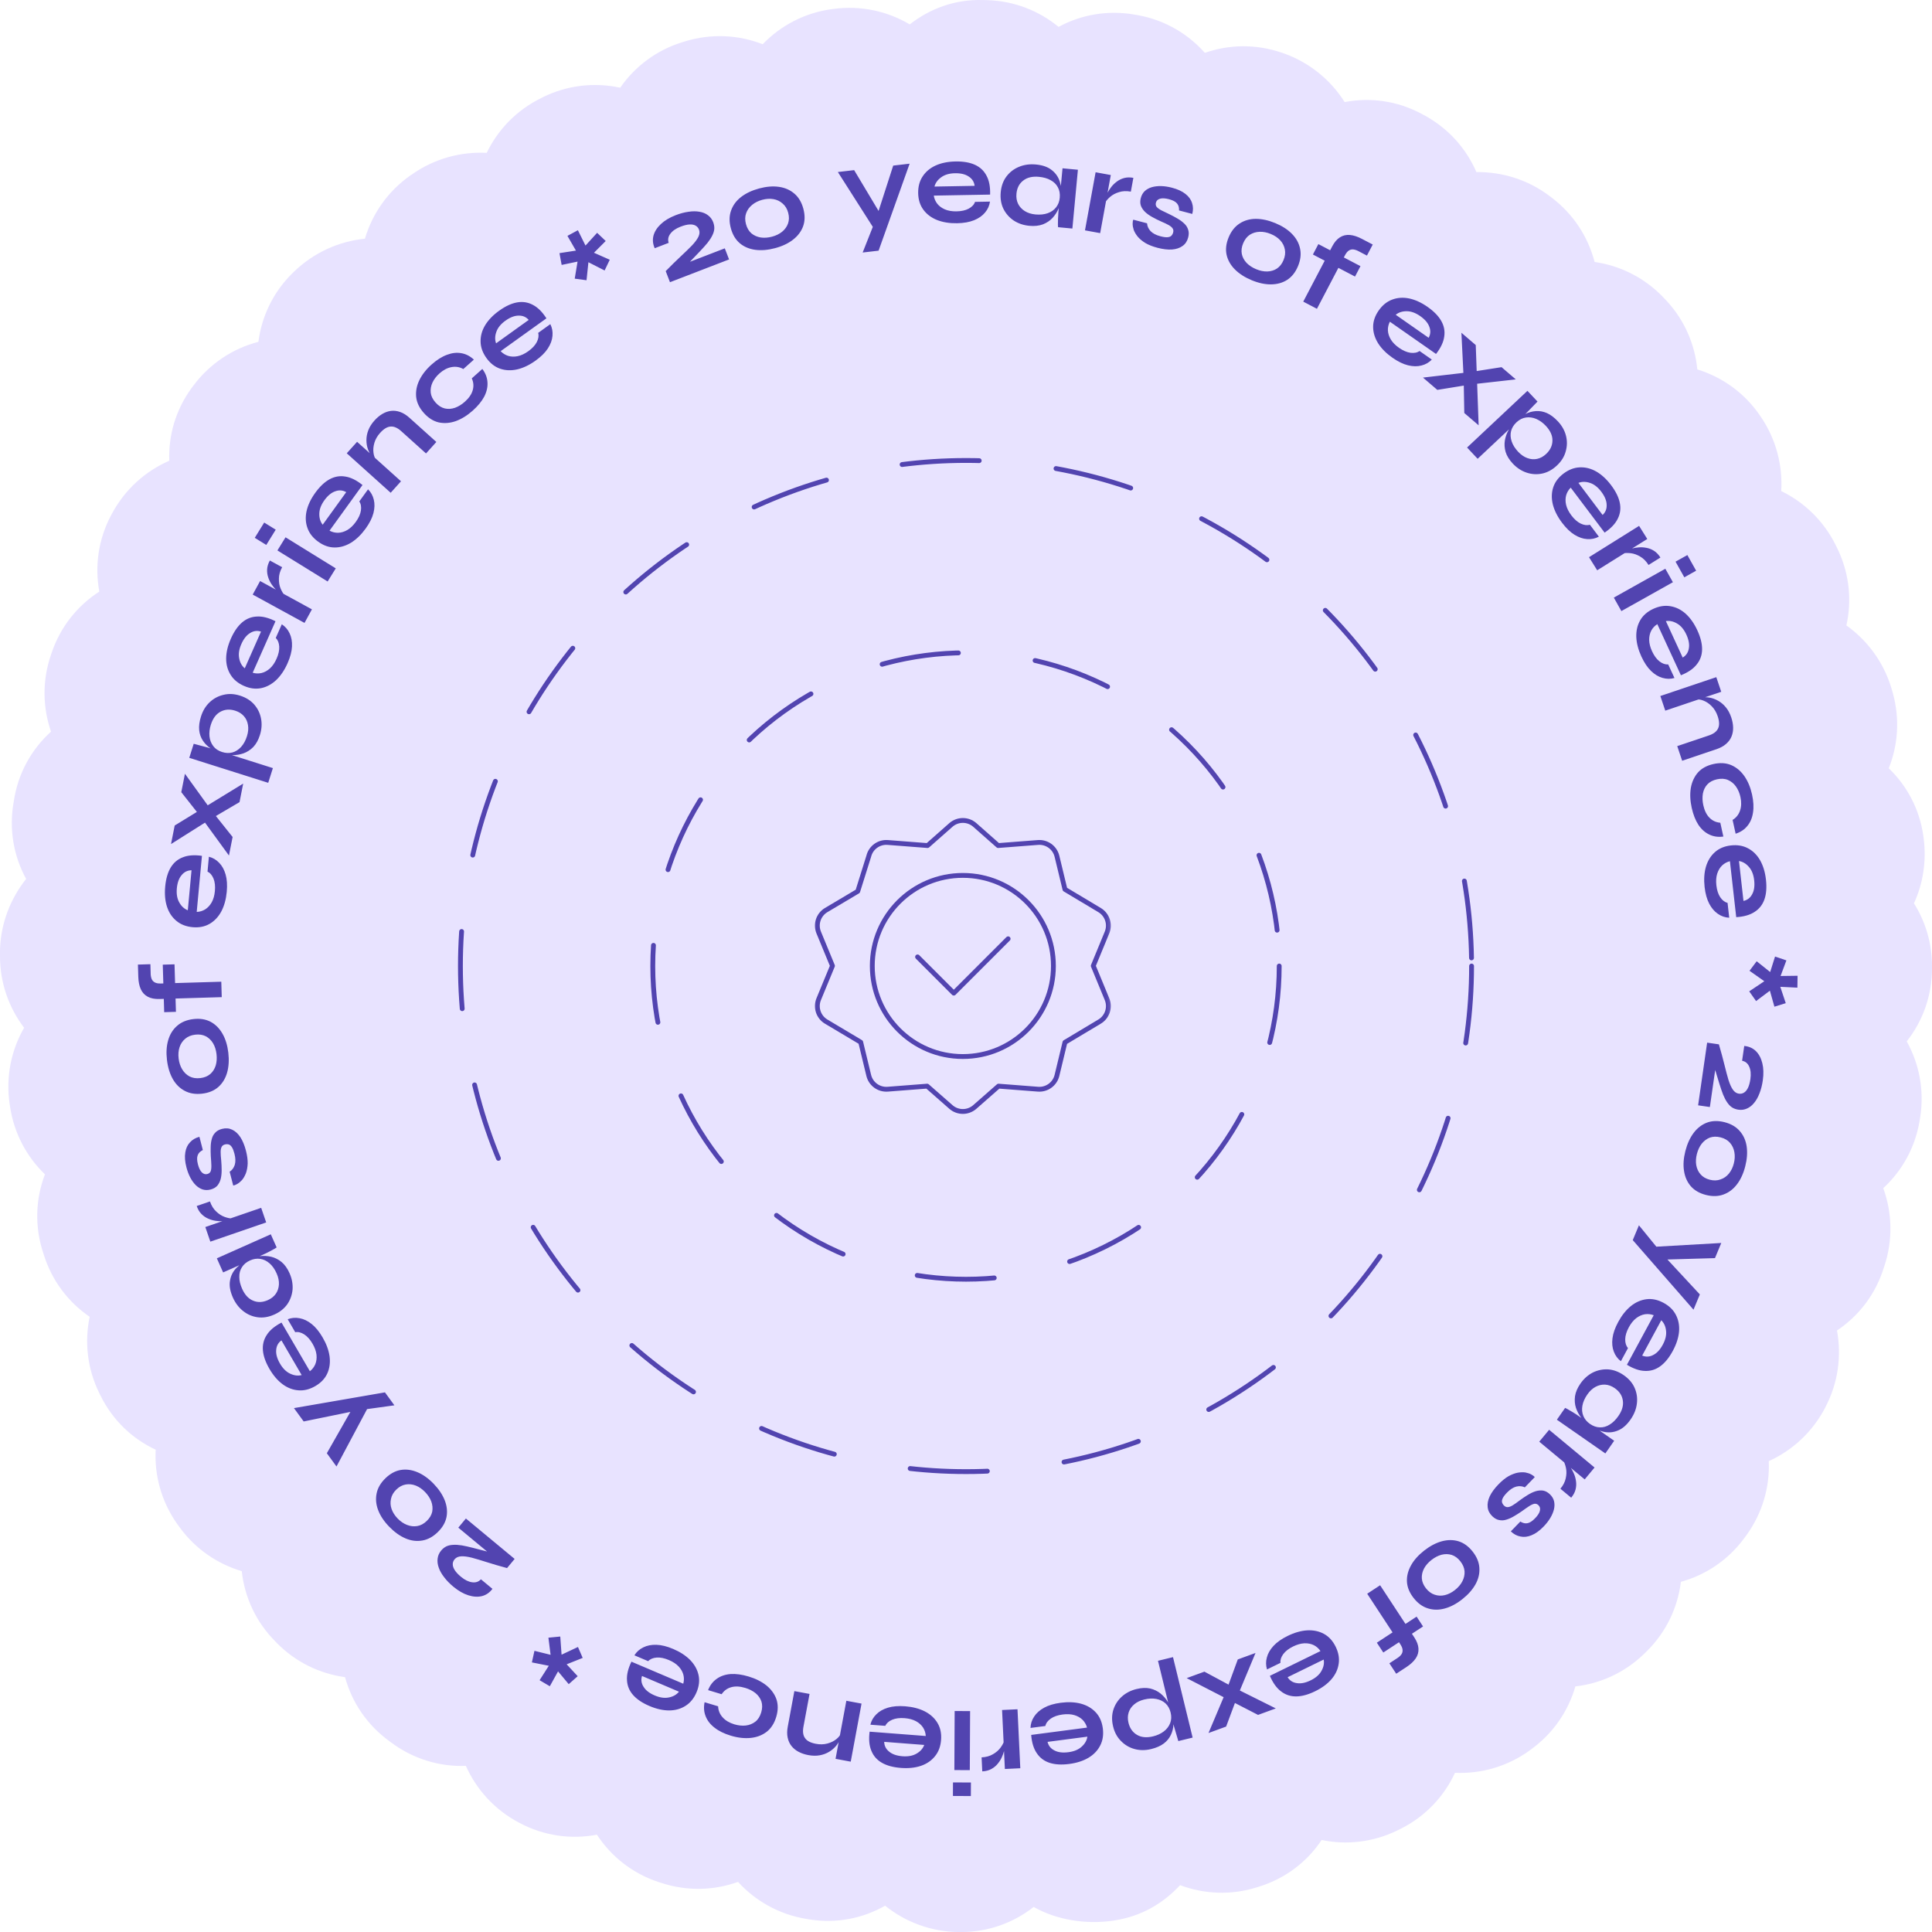 <svg xmlns="http://www.w3.org/2000/svg" width="200" height="200" viewBox="0 0 200 200" fill="none"><circle cx="100" cy="100.004" r="90.754" fill="#E8E3FF"></circle><path d="M200 100.001C200 97.619 199.316 95.389 198.132 93.513C199.066 91.477 199.445 89.166 199.139 86.792C199.131 86.735 199.107 86.55 199.098 86.494C198.696 83.725 197.392 81.326 195.524 79.531C196.474 77.148 196.683 74.459 195.959 71.795C195.927 71.666 195.806 71.279 195.774 71.159C194.945 68.47 193.27 66.264 191.137 64.743C191.693 62.255 191.475 59.575 190.34 57.071C190.284 56.95 190.107 56.58 190.05 56.468C188.795 53.916 186.766 51.992 184.391 50.833C184.552 48.184 183.868 45.463 182.258 43.113L182.226 43.065C180.6 40.666 178.273 39.031 175.705 38.243C175.456 35.683 174.409 33.179 172.534 31.151L172.083 30.676C170.127 28.679 167.647 27.488 165.072 27.118C164.403 24.534 162.882 22.151 160.58 20.42L160.419 20.299C158.149 18.577 155.476 17.788 152.836 17.812C151.797 15.413 149.986 13.336 147.523 11.976C147.474 11.951 147.193 11.799 147.144 11.774C144.601 10.414 141.815 10.068 139.199 10.567C137.758 8.289 135.569 6.462 132.84 5.504C132.824 5.504 132.703 5.455 132.687 5.455C129.99 4.53 127.213 4.602 124.725 5.471C122.979 3.499 120.58 2.074 117.778 1.567L117.448 1.511C114.647 1.02 111.902 1.527 109.583 2.783C107.563 1.124 105.003 0.094 102.186 0.014C102.129 0.014 101.799 0.005 101.735 0.005C98.829 -0.083 96.253 0.907 94.176 2.525C91.866 1.157 89.088 0.529 86.231 0.931L86.15 0.939C83.3 1.318 80.805 2.654 78.954 4.578C76.458 3.604 73.624 3.443 70.871 4.296L70.71 4.344C67.965 5.174 65.719 6.888 64.206 9.078C61.582 8.514 58.764 8.788 56.18 10.068L56.076 10.124C53.492 11.38 51.544 13.417 50.384 15.824C47.728 15.687 44.975 16.403 42.624 18.07L42.52 18.134C40.145 19.792 38.535 22.135 37.778 24.711C35.114 24.976 32.514 26.119 30.445 28.116C30.396 28.164 30.26 28.301 30.211 28.341C28.231 30.321 27.08 32.809 26.75 35.385C24.158 36.061 21.759 37.59 20.036 39.901C19.996 39.949 19.867 40.134 19.827 40.175C18.169 42.453 17.428 45.101 17.525 47.693C15.053 48.772 12.92 50.664 11.568 53.215C11.56 53.231 11.487 53.36 11.479 53.376C10.159 55.888 9.805 58.649 10.28 61.241C8.042 62.682 6.263 64.864 5.345 67.585L5.257 67.842C4.355 70.507 4.428 73.268 5.281 75.739C3.268 77.558 1.852 80.054 1.425 82.968L1.417 83.008C0.91 85.85 1.417 88.635 2.705 90.986C1.087 93.022 0.081 95.558 5.16259e-05 98.335V98.963C-0.008 101.748 0.926 104.332 2.496 106.393C1.167 108.703 0.58 111.456 0.998 114.298L1.038 114.54C1.449 117.325 2.769 119.756 4.653 121.567C3.679 124.111 3.558 126.993 4.5 129.786L4.516 129.834C5.361 132.579 7.084 134.809 9.282 136.315C8.742 138.899 9.024 141.668 10.28 144.22L10.4 144.461C11.672 147.045 13.717 148.953 16.116 150.072C15.979 152.672 16.671 155.337 18.265 157.647C18.322 157.727 18.531 158.025 18.595 158.106C20.246 160.376 22.532 161.905 25.027 162.646C25.317 165.318 26.484 167.91 28.537 169.955L28.634 170.06C30.614 172.08 33.117 173.264 35.718 173.618C36.426 176.218 38.004 178.593 40.37 180.291L40.411 180.323C42.745 182.094 45.53 182.907 48.227 182.803C49.314 185.242 51.197 187.343 53.725 188.679L53.773 188.703C56.325 190.064 59.151 190.434 61.791 189.927C63.256 192.165 65.462 193.944 68.199 194.837L68.408 194.902C71.113 195.803 73.906 195.707 76.402 194.813C78.181 196.769 80.612 198.162 83.421 198.637C83.445 198.637 83.727 198.685 83.751 198.693C86.593 199.152 89.33 198.589 91.624 197.277C93.717 198.959 96.374 199.981 99.255 200.005C99.288 200.005 99.449 200.005 99.481 200.005C102.322 200.005 104.931 199.039 107.007 197.405C109.342 198.742 112.432 199.253 115.273 198.818L113.262 186.788C108.931 187.448 104.52 187.786 100.004 187.786C51.52 187.786 12.22 148.486 12.22 100.001C12.22 51.517 51.511 12.217 99.996 12.217C148.481 12.217 187.78 51.525 187.78 100.001C187.78 143.97 155.452 180.396 113.262 186.788L115.273 198.818C118.107 198.4 120.346 197.091 122.165 195.151C124.629 196.077 127.406 196.222 130.111 195.377L130.433 195.272C133.162 194.403 135.351 192.672 136.816 190.474C139.36 191.006 142.089 190.724 144.609 189.508C144.705 189.46 145.043 189.291 145.14 189.243C147.651 187.947 149.519 185.902 150.622 183.519C153.294 183.64 156.039 182.883 158.366 181.193L158.438 181.136C160.773 179.47 162.343 177.136 163.083 174.576C165.651 174.286 168.139 173.175 170.151 171.251L170.521 170.889C172.526 168.885 173.685 166.357 174.007 163.749C176.486 163.064 178.772 161.591 180.447 159.386L180.777 158.943C182.459 156.625 183.216 153.912 183.103 151.255C185.534 150.152 187.627 148.253 188.948 145.709L188.972 145.652C190.3 143.125 190.646 140.34 190.163 137.731C192.417 136.234 194.18 133.972 195.033 131.163L195.049 131.122C195.975 128.377 195.878 125.528 194.953 123C196.853 121.253 198.213 118.887 198.696 116.15C198.712 116.045 198.776 115.667 198.793 115.562C199.203 112.785 198.656 110.088 197.384 107.802C199.026 105.725 200 103.101 200 100.243V99.969V100.001Z" fill="#E8E3FF"></path><path d="M48.993 160.242L51.124 160.795L50.975 161.071L47.444 158.142L48.229 157.195L53.275 161.38L52.489 162.327C51.707 162.115 51.012 161.912 50.406 161.718C49.8 161.524 49.279 161.369 48.843 161.252C48.402 161.142 48.036 161.094 47.746 161.11C47.445 161.126 47.216 161.229 47.059 161.418C46.933 161.57 46.87 161.736 46.869 161.916C46.864 162.103 46.929 162.307 47.066 162.527C47.203 162.747 47.423 162.983 47.726 163.234C48.124 163.564 48.511 163.752 48.888 163.798C49.254 163.846 49.553 163.742 49.785 163.488L50.978 164.477C50.693 164.859 50.338 165.107 49.912 165.223C49.48 165.333 49.005 165.307 48.489 165.146C47.974 164.984 47.454 164.686 46.93 164.252C46.545 163.932 46.226 163.604 45.973 163.266C45.715 162.935 45.53 162.606 45.418 162.279C45.3 161.946 45.262 161.632 45.304 161.337C45.34 161.037 45.46 160.764 45.665 160.517C45.822 160.328 46 160.183 46.201 160.083C46.396 159.989 46.627 159.936 46.893 159.923C47.154 159.904 47.458 159.922 47.807 159.977C48.15 160.038 48.546 160.127 48.993 160.242ZM44.883 153.592C45.419 154.146 45.805 154.72 46.04 155.315C46.269 155.904 46.33 156.479 46.223 157.04C46.11 157.606 45.807 158.129 45.312 158.609C44.818 159.089 44.286 159.377 43.717 159.473C43.141 159.574 42.562 159.502 41.98 159.255C41.392 159.003 40.83 158.6 40.293 158.047C39.756 157.494 39.376 156.926 39.153 156.343C38.924 155.754 38.869 155.173 38.987 154.601C39.1 154.034 39.404 153.511 39.898 153.031C40.392 152.551 40.924 152.264 41.494 152.168C42.058 152.078 42.631 152.156 43.213 152.402C43.789 152.643 44.346 153.039 44.883 153.592ZM44 154.449C43.709 154.149 43.393 153.93 43.053 153.791C42.701 153.653 42.354 153.613 42.011 153.672C41.656 153.73 41.329 153.905 41.029 154.196C40.729 154.487 40.544 154.809 40.475 155.162C40.395 155.515 40.416 155.866 40.538 156.216C40.66 156.565 40.87 156.893 41.167 157.199C41.458 157.499 41.78 157.719 42.131 157.857C42.483 157.996 42.836 158.036 43.191 157.977C43.545 157.919 43.876 157.741 44.182 157.444C44.482 157.153 44.669 156.834 44.744 156.487C44.807 156.14 44.775 155.789 44.647 155.433C44.513 155.083 44.297 154.755 44 154.449ZM34.834 151.811L33.835 150.439L37.019 144.846L38.029 145.815L34.834 151.811ZM30.43 145.767L39.85 144.137L40.828 145.479L37.039 146.003L31.437 147.149L30.43 145.767ZM30.562 137.908L29.782 136.569C30.176 136.415 30.587 136.379 31.015 136.462C31.439 136.538 31.854 136.737 32.261 137.06C32.667 137.383 33.046 137.846 33.397 138.448C33.79 139.121 34.03 139.778 34.119 140.419C34.201 141.064 34.121 141.651 33.88 142.181C33.638 142.711 33.227 143.146 32.646 143.484C32.065 143.823 31.487 143.97 30.911 143.927C30.328 143.887 29.779 143.68 29.267 143.305C28.75 142.923 28.293 142.392 27.896 141.712C27.492 141.017 27.265 140.376 27.216 139.788C27.167 139.199 27.302 138.665 27.62 138.185C27.927 137.702 28.435 137.278 29.142 136.913L32.079 141.95C32.328 141.758 32.514 141.516 32.639 141.225C32.759 140.927 32.801 140.599 32.763 140.241C32.721 139.877 32.584 139.496 32.353 139.099C32.097 138.66 31.81 138.338 31.492 138.135C31.163 137.928 30.853 137.852 30.562 137.908ZM28.986 141.162C29.283 141.672 29.638 142.02 30.05 142.207C30.456 142.398 30.848 142.444 31.228 142.346L29.134 138.755C28.801 138.997 28.62 139.33 28.592 139.754C28.553 140.176 28.684 140.645 28.986 141.162ZM29.972 131.797C30.219 132.352 30.324 132.911 30.288 133.474C30.241 134.034 30.06 134.545 29.746 135.008C29.421 135.467 28.97 135.825 28.393 136.082C27.801 136.346 27.228 136.439 26.674 136.363C26.119 136.287 25.62 136.074 25.177 135.724C24.723 135.369 24.366 134.9 24.105 134.316C23.819 133.672 23.72 133.096 23.808 132.59C23.886 132.08 24.106 131.636 24.468 131.26C24.83 130.883 25.284 130.573 25.831 130.329C26.161 130.183 26.521 130.085 26.912 130.036C27.296 129.991 27.683 130.012 28.071 130.099C28.453 130.19 28.812 130.371 29.148 130.643C29.477 130.918 29.752 131.303 29.972 131.797ZM28.638 131.826C28.442 131.384 28.197 131.035 27.903 130.78C27.61 130.525 27.29 130.371 26.944 130.319C26.597 130.266 26.248 130.319 25.896 130.475C25.514 130.646 25.232 130.879 25.05 131.175C24.857 131.468 24.765 131.805 24.773 132.187C24.771 132.565 24.868 132.975 25.065 133.417C25.342 134.039 25.722 134.449 26.205 134.646C26.681 134.848 27.188 134.828 27.727 134.588C28.087 134.428 28.365 134.205 28.561 133.92C28.75 133.639 28.854 133.319 28.874 132.96C28.89 132.593 28.812 132.215 28.638 131.826ZM23.098 131.721L22.448 130.261L28.032 127.774L28.638 129.133C28.638 129.133 28.572 129.176 28.439 129.262C28.296 129.344 28.115 129.442 27.897 129.557C27.679 129.672 27.462 129.778 27.244 129.875L23.098 131.721ZM21.775 128.534L21.255 127.022L27.036 125.034L27.556 126.546L21.775 128.534ZM21.735 124.373C21.885 124.807 22.099 125.154 22.38 125.413C22.652 125.675 22.941 125.861 23.248 125.972C23.555 126.084 23.835 126.139 24.086 126.139L23.451 126.371C23.355 126.395 23.209 126.411 23.012 126.418C22.807 126.428 22.581 126.415 22.334 126.378C22.08 126.344 21.825 126.271 21.57 126.16C21.307 126.051 21.069 125.89 20.857 125.676C20.645 125.463 20.48 125.186 20.363 124.845L21.735 124.373ZM24.142 122.724L23.773 121.295C24.021 121.138 24.197 120.902 24.302 120.587C24.397 120.266 24.387 119.883 24.272 119.438C24.194 119.137 24.106 118.909 24.007 118.757C23.909 118.605 23.8 118.51 23.68 118.473C23.552 118.438 23.421 118.438 23.286 118.473C23.119 118.516 23.006 118.601 22.945 118.727C22.876 118.854 22.842 119.033 22.842 119.261C22.842 119.49 22.861 119.777 22.899 120.123C22.93 120.471 22.945 120.81 22.946 121.14C22.946 121.47 22.914 121.771 22.848 122.042C22.775 122.315 22.657 122.548 22.496 122.743C22.324 122.931 22.092 123.063 21.798 123.139C21.512 123.213 21.241 123.211 20.983 123.133C20.724 123.048 20.487 122.901 20.273 122.694C20.056 122.479 19.865 122.215 19.7 121.902C19.532 121.581 19.398 121.226 19.298 120.837C19.146 120.25 19.107 119.739 19.182 119.305C19.248 118.872 19.411 118.521 19.672 118.251C19.922 117.974 20.246 117.785 20.643 117.682L20.997 119.052C20.719 119.191 20.542 119.373 20.464 119.596C20.378 119.821 20.386 120.133 20.489 120.53C20.589 120.919 20.725 121.197 20.895 121.365C21.065 121.532 21.254 121.59 21.46 121.536C21.627 121.493 21.743 121.4 21.807 121.256C21.862 121.107 21.886 120.906 21.88 120.653C21.872 120.393 21.853 120.072 21.822 119.69C21.805 119.364 21.801 119.052 21.809 118.753C21.814 118.447 21.852 118.166 21.922 117.911C21.983 117.658 22.101 117.441 22.274 117.261C22.438 117.075 22.675 116.942 22.984 116.862C23.365 116.763 23.716 116.791 24.035 116.946C24.352 117.093 24.635 117.35 24.882 117.718C25.122 118.088 25.314 118.555 25.46 119.119C25.589 119.619 25.649 120.065 25.64 120.457C25.622 120.843 25.559 121.176 25.454 121.458C25.341 121.741 25.207 121.975 25.051 122.159C24.885 122.337 24.721 122.473 24.559 122.565C24.396 122.658 24.258 122.711 24.142 122.724ZM23.635 108.968C23.726 109.734 23.683 110.424 23.509 111.04C23.333 111.647 23.032 112.14 22.606 112.521C22.173 112.903 21.614 113.134 20.93 113.215C20.246 113.296 19.648 113.202 19.137 112.932C18.618 112.663 18.203 112.254 17.89 111.705C17.576 111.147 17.374 110.486 17.283 109.721C17.193 108.955 17.236 108.273 17.413 107.674C17.588 107.067 17.897 106.572 18.339 106.189C18.773 105.808 19.332 105.576 20.016 105.495C20.7 105.414 21.297 105.509 21.808 105.779C22.311 106.049 22.718 106.459 23.031 107.009C23.343 107.55 23.544 108.203 23.635 108.968ZM22.413 109.113C22.363 108.69 22.245 108.32 22.059 108.003C21.864 107.679 21.612 107.437 21.304 107.275C20.988 107.114 20.622 107.059 20.207 107.108C19.791 107.157 19.449 107.297 19.179 107.527C18.901 107.758 18.704 108.05 18.589 108.402C18.473 108.754 18.441 109.146 18.492 109.577C18.543 110.001 18.665 110.374 18.86 110.698C19.056 111.022 19.312 111.268 19.629 111.437C19.945 111.598 20.315 111.653 20.739 111.603C21.154 111.554 21.497 111.414 21.767 111.184C22.029 110.955 22.217 110.66 22.331 110.3C22.437 109.94 22.465 109.545 22.413 109.113ZM16.997 104.78L16.85 99.862L18.067 99.826L18.214 104.744L16.997 104.78ZM14.316 101.119L14.278 99.853L15.569 99.814L15.595 100.699C15.594 100.937 15.625 101.142 15.687 101.312C15.75 101.482 15.86 101.61 16.019 101.696C16.169 101.782 16.383 101.82 16.662 101.812L22.908 101.626L22.955 103.224L16.513 103.416C16.021 103.431 15.617 103.353 15.3 103.182C14.975 103.011 14.733 102.751 14.575 102.403C14.417 102.055 14.331 101.627 14.316 101.119ZM21.482 90.232L21.625 88.689C22.035 88.793 22.391 89.003 22.691 89.32C22.991 89.627 23.213 90.031 23.356 90.53C23.499 91.029 23.538 91.626 23.474 92.32C23.401 93.096 23.215 93.77 22.915 94.343C22.606 94.916 22.2 95.347 21.695 95.638C21.19 95.929 20.603 96.043 19.933 95.981C19.264 95.918 18.708 95.702 18.264 95.331C17.813 94.96 17.488 94.472 17.289 93.869C17.09 93.258 17.028 92.56 17.101 91.776C17.175 90.976 17.364 90.322 17.666 89.815C17.969 89.308 18.389 88.952 18.927 88.747C19.457 88.533 20.117 88.483 20.905 88.597L20.364 94.402C20.678 94.391 20.971 94.302 21.241 94.138C21.513 93.966 21.737 93.723 21.915 93.41C22.093 93.089 22.203 92.7 22.245 92.243C22.293 91.737 22.246 91.308 22.106 90.957C21.958 90.598 21.75 90.356 21.482 90.232ZM18.306 91.963C18.252 92.55 18.338 93.04 18.565 93.432C18.784 93.823 19.076 94.089 19.442 94.23L19.827 90.091C19.415 90.093 19.074 90.259 18.805 90.588C18.528 90.909 18.362 91.367 18.306 91.963ZM19.145 80.1L21.87 83.875L24.08 86.645L23.701 88.563L20.832 84.622L18.767 82.006L19.145 80.1ZM17.704 87.376L18.084 85.457L20.994 83.676L25.175 81.118L24.795 83.037L21.715 84.847L17.704 87.376ZM26.905 76.095C26.742 76.611 26.512 77.024 26.216 77.334C25.915 77.635 25.58 77.851 25.211 77.984C24.834 78.114 24.449 78.177 24.054 78.173C23.66 78.168 23.291 78.112 22.947 78.003C22.517 77.867 22.134 77.69 21.799 77.472C21.466 77.246 21.199 76.976 20.997 76.663C20.788 76.347 20.661 75.985 20.619 75.576C20.579 75.159 20.642 74.689 20.808 74.165C20.993 73.578 21.289 73.091 21.695 72.704C22.102 72.317 22.579 72.059 23.127 71.931C23.669 71.793 24.242 71.82 24.844 72.01C25.461 72.206 25.956 72.517 26.328 72.945C26.693 73.37 26.926 73.856 27.027 74.404C27.129 74.953 27.088 75.516 26.905 76.095ZM25.565 76.212C25.696 75.798 25.732 75.414 25.672 75.059C25.615 74.697 25.475 74.391 25.253 74.14C25.026 73.879 24.725 73.689 24.35 73.57C23.787 73.392 23.277 73.428 22.819 73.679C22.364 73.922 22.032 74.372 21.824 75.028C21.693 75.443 21.647 75.845 21.687 76.236C21.729 76.62 21.86 76.953 22.08 77.238C22.291 77.52 22.597 77.724 22.995 77.85C23.371 77.969 23.727 77.983 24.066 77.892C24.396 77.799 24.693 77.609 24.956 77.323C25.218 77.036 25.422 76.666 25.565 76.212ZM19.593 78.451L20.053 76.996L21.623 77.416L28.249 79.513L27.766 81.037L19.593 78.451ZM28.545 66.044L29.172 64.627C29.528 64.856 29.798 65.169 29.982 65.564C30.169 65.952 30.25 66.405 30.227 66.924C30.203 67.442 30.051 68.02 29.768 68.658C29.453 69.37 29.062 69.95 28.594 70.398C28.119 70.842 27.596 71.122 27.026 71.237C26.454 71.351 25.862 71.273 25.247 71C24.632 70.728 24.174 70.346 23.872 69.853C23.562 69.357 23.409 68.792 23.412 68.157C23.419 67.514 23.581 66.833 23.9 66.113C24.226 65.378 24.613 64.818 25.061 64.434C25.509 64.05 26.021 63.846 26.596 63.823C27.167 63.788 27.808 63.951 28.519 64.311L26.158 69.642C26.459 69.73 26.765 69.74 27.073 69.67C27.386 69.593 27.675 69.435 27.943 69.195C28.214 68.947 28.443 68.613 28.629 68.193C28.835 67.729 28.927 67.308 28.906 66.93C28.88 66.543 28.76 66.247 28.545 66.044ZM24.984 66.673C24.745 67.213 24.671 67.705 24.761 68.149C24.844 68.589 25.036 68.934 25.338 69.184L27.021 65.383C26.63 65.255 26.254 65.303 25.894 65.529C25.53 65.745 25.226 66.126 24.984 66.673ZM26.159 61.551L26.926 60.148L32.29 63.08L31.523 64.483L26.159 61.551ZM29.207 58.718C28.987 59.121 28.875 59.513 28.873 59.894C28.863 60.272 28.92 60.612 29.044 60.913C29.169 61.215 29.316 61.459 29.486 61.645L28.886 61.331C28.804 61.277 28.694 61.179 28.555 61.039C28.41 60.894 28.268 60.718 28.129 60.511C27.983 60.3 27.865 60.063 27.775 59.799C27.679 59.531 27.638 59.247 27.652 58.947C27.667 58.647 27.761 58.338 27.934 58.022L29.207 58.718ZM27.35 54.095L28.543 54.833L27.566 56.412L26.373 55.675L27.35 54.095ZM28.718 56.981L29.559 55.621L34.758 58.837L33.917 60.196L28.718 56.981ZM37.193 51.911L38.1 50.654C38.401 50.952 38.6 51.314 38.698 51.738C38.801 52.157 38.787 52.617 38.657 53.12C38.526 53.622 38.257 54.156 37.849 54.721C37.392 55.352 36.889 55.839 36.34 56.18C35.783 56.516 35.213 56.681 34.631 56.675C34.049 56.67 33.485 56.47 32.94 56.076C32.395 55.682 32.026 55.213 31.832 54.669C31.632 54.12 31.599 53.535 31.734 52.914C31.874 52.286 32.174 51.654 32.635 51.016C33.106 50.364 33.6 49.897 34.118 49.614C34.636 49.33 35.179 49.237 35.747 49.333C36.313 49.418 36.906 49.71 37.527 50.209L34.113 54.935C34.389 55.085 34.686 55.157 35.002 55.153C35.324 55.143 35.64 55.047 35.952 54.868C36.268 54.682 36.561 54.403 36.83 54.031C37.128 53.618 37.305 53.226 37.362 52.852C37.418 52.468 37.361 52.154 37.193 51.911ZM33.579 51.788C33.233 52.267 33.059 52.733 33.055 53.185C33.045 53.633 33.162 54.011 33.405 54.318L35.84 50.948C35.483 50.741 35.106 50.711 34.706 50.858C34.305 50.993 33.929 51.303 33.579 51.788ZM35.897 46.924L36.966 45.735L41.512 49.822L40.443 51.011L35.897 46.924ZM38.765 43.532C39.017 43.251 39.287 43.025 39.574 42.853C39.861 42.681 40.16 42.575 40.471 42.535C40.783 42.495 41.101 42.534 41.427 42.65C41.746 42.761 42.068 42.961 42.391 43.252L45.171 45.752L44.102 46.941L41.532 44.63C41.148 44.285 40.782 44.127 40.436 44.157C40.088 44.176 39.725 44.395 39.347 44.816C39.062 45.133 38.865 45.475 38.757 45.84C38.649 46.206 38.618 46.553 38.664 46.882C38.705 47.205 38.815 47.469 38.994 47.674L38.519 47.264C38.333 47.042 38.189 46.785 38.086 46.494C37.984 46.204 37.932 45.893 37.932 45.562C37.931 45.219 37.997 44.876 38.13 44.532C38.263 44.189 38.474 43.855 38.765 43.532ZM49.931 38.194C50.255 38.619 50.432 39.077 50.462 39.566C50.498 40.05 50.388 40.544 50.133 41.046C49.872 41.542 49.472 42.03 48.934 42.51C48.37 43.012 47.786 43.373 47.181 43.594C46.577 43.803 45.99 43.848 45.422 43.728C44.855 43.596 44.339 43.27 43.876 42.75C43.412 42.23 43.147 41.68 43.082 41.101C43.023 40.517 43.132 39.937 43.409 39.36C43.692 38.778 44.115 38.236 44.678 37.735C45.217 37.255 45.748 36.919 46.27 36.729C46.786 36.532 47.28 36.476 47.752 36.561C48.229 36.641 48.664 36.864 49.055 37.229L47.962 38.203C47.585 37.989 47.18 37.922 46.745 38.002C46.311 38.081 45.895 38.298 45.497 38.653C45.178 38.937 44.937 39.251 44.772 39.596C44.613 39.935 44.552 40.286 44.589 40.648C44.627 40.999 44.793 41.339 45.088 41.67C45.377 41.994 45.696 42.199 46.046 42.283C46.39 42.361 46.742 42.337 47.104 42.213C47.46 42.082 47.797 41.875 48.115 41.592C48.544 41.21 48.816 40.813 48.933 40.402C49.056 39.985 49.024 39.574 48.839 39.168L49.931 38.194ZM55.71 34.46L56.969 33.556C57.159 33.934 57.234 34.34 57.192 34.774C57.156 35.203 56.997 35.636 56.714 36.071C56.431 36.506 56.006 36.927 55.44 37.333C54.807 37.788 54.176 38.089 53.546 38.238C52.912 38.381 52.319 38.357 51.769 38.166C51.218 37.976 50.747 37.608 50.355 37.062C49.963 36.515 49.761 35.953 49.751 35.376C49.735 34.791 49.89 34.226 50.214 33.68C50.546 33.13 51.031 32.625 51.671 32.166C52.324 31.697 52.941 31.411 53.522 31.306C54.103 31.202 54.648 31.286 55.156 31.557C55.665 31.817 56.135 32.282 56.566 32.953L51.829 36.352C52.044 36.581 52.302 36.744 52.604 36.841C52.912 36.932 53.242 36.943 53.594 36.871C53.954 36.795 54.32 36.623 54.693 36.355C55.106 36.059 55.399 35.743 55.572 35.407C55.746 35.06 55.792 34.744 55.71 34.46ZM52.321 33.198C51.841 33.542 51.528 33.928 51.381 34.357C51.23 34.779 51.221 35.174 51.354 35.542L54.731 33.118C54.459 32.809 54.11 32.661 53.685 32.673C53.262 32.674 52.807 32.849 52.321 33.198ZM61.813 24.101L62.703 24.948L61.487 26.164L63.122 26.888L62.59 28L60.912 27.145L60.718 29.011L59.496 28.846L59.788 27.081L58.142 27.425L57.916 26.205L59.62 25.942L58.741 24.418L59.823 23.833L60.61 25.421L61.813 24.101ZM72.441 26.034L70.918 27.623L70.75 27.358L75.031 25.708L75.473 26.856L69.356 29.214L68.913 28.066C69.481 27.487 69.998 26.98 70.463 26.546C70.928 26.112 71.318 25.733 71.633 25.41C71.945 25.078 72.165 24.783 72.293 24.523C72.426 24.252 72.448 24.001 72.359 23.772C72.289 23.588 72.175 23.452 72.017 23.363C71.857 23.267 71.648 23.224 71.389 23.236C71.13 23.248 70.817 23.325 70.449 23.467C69.967 23.653 69.614 23.899 69.389 24.205C69.169 24.501 69.114 24.812 69.222 25.139L67.776 25.697C67.582 25.262 67.539 24.83 67.646 24.402C67.761 23.971 68.015 23.57 68.408 23.199C68.801 22.828 69.315 22.52 69.95 22.275C70.417 22.095 70.859 21.977 71.277 21.922C71.692 21.858 72.07 21.858 72.41 21.92C72.758 21.979 73.051 22.099 73.287 22.28C73.532 22.459 73.712 22.697 73.827 22.995C73.915 23.225 73.954 23.452 73.944 23.675C73.93 23.891 73.864 24.119 73.746 24.358C73.634 24.594 73.47 24.851 73.252 25.128C73.03 25.398 72.76 25.7 72.441 26.034ZM80.247 25.686C79.502 25.886 78.813 25.944 78.179 25.86C77.553 25.773 77.021 25.547 76.583 25.181C76.143 24.806 75.833 24.287 75.655 23.622C75.476 22.956 75.483 22.352 75.677 21.807C75.868 21.255 76.213 20.784 76.711 20.396C77.218 20.005 77.843 19.709 78.587 19.509C79.332 19.309 80.013 19.254 80.631 19.342C81.257 19.429 81.791 19.663 82.234 20.045C82.674 20.419 82.983 20.939 83.162 21.604C83.341 22.27 83.333 22.875 83.14 23.419C82.945 23.955 82.598 24.418 82.099 24.807C81.609 25.193 80.991 25.486 80.247 25.686ZM79.928 24.498C80.332 24.39 80.677 24.221 80.963 23.991C81.255 23.751 81.459 23.467 81.575 23.139C81.696 22.801 81.703 22.43 81.594 22.026C81.486 21.622 81.294 21.304 81.019 21.072C80.751 20.83 80.434 20.677 80.069 20.614C79.704 20.551 79.315 20.575 78.903 20.685C78.499 20.794 78.151 20.968 77.859 21.208C77.567 21.448 77.36 21.737 77.239 22.075C77.117 22.413 77.112 22.788 77.223 23.2C77.331 23.604 77.519 23.923 77.785 24.157C78.058 24.381 78.381 24.524 78.754 24.585C79.125 24.638 79.516 24.609 79.928 24.498ZM86.735 17.808L88.421 17.612L91.726 23.134L90.386 23.538L86.735 17.808ZM94.164 16.944L90.952 25.949L89.302 26.141L90.709 22.584L92.465 17.142L94.164 16.944ZM100.934 20.898L102.483 20.87C102.425 21.29 102.255 21.666 101.974 21.999C101.702 22.332 101.325 22.597 100.845 22.794C100.364 22.991 99.776 23.096 99.079 23.109C98.3 23.123 97.609 23.012 97.006 22.777C96.403 22.534 95.929 22.177 95.585 21.707C95.24 21.238 95.061 20.667 95.049 19.995C95.037 19.323 95.191 18.746 95.51 18.264C95.83 17.775 96.278 17.398 96.856 17.133C97.442 16.868 98.128 16.729 98.915 16.715C99.719 16.7 100.389 16.816 100.926 17.06C101.464 17.305 101.864 17.683 102.128 18.195C102.399 18.699 102.522 19.348 102.495 20.144L96.665 20.249C96.712 20.56 96.832 20.84 97.025 21.091C97.226 21.342 97.492 21.538 97.823 21.68C98.162 21.821 98.561 21.888 99.02 21.88C99.528 21.871 99.949 21.777 100.282 21.599C100.623 21.412 100.84 21.179 100.934 20.898ZM98.863 17.934C98.273 17.944 97.795 18.084 97.431 18.353C97.067 18.614 96.835 18.934 96.735 19.313L100.892 19.238C100.843 18.829 100.641 18.509 100.284 18.277C99.935 18.037 99.462 17.923 98.863 17.934ZM106.554 23.375C105.95 23.319 105.411 23.136 104.938 22.828C104.473 22.513 104.116 22.105 103.867 21.604C103.626 21.095 103.536 20.526 103.595 19.898C103.655 19.253 103.855 18.707 104.193 18.261C104.531 17.816 104.962 17.485 105.484 17.271C106.016 17.049 106.6 16.968 107.237 17.028C107.939 17.094 108.489 17.29 108.887 17.615C109.293 17.933 109.572 18.343 109.722 18.843C109.873 19.343 109.921 19.891 109.865 20.487C109.831 20.846 109.739 21.208 109.59 21.573C109.441 21.929 109.233 22.256 108.966 22.552C108.7 22.84 108.366 23.064 107.964 23.224C107.563 23.375 107.093 23.426 106.554 23.375ZM107.183 22.199C107.665 22.244 108.089 22.202 108.456 22.072C108.822 21.941 109.113 21.738 109.328 21.462C109.544 21.185 109.669 20.855 109.705 20.472C109.744 20.055 109.679 19.695 109.51 19.391C109.35 19.079 109.101 18.834 108.764 18.654C108.436 18.466 108.031 18.35 107.549 18.305C106.872 18.241 106.328 18.371 105.919 18.695C105.51 19.011 105.278 19.463 105.223 20.051C105.186 20.443 105.244 20.794 105.396 21.105C105.549 21.407 105.777 21.655 106.08 21.848C106.391 22.042 106.759 22.159 107.183 22.199ZM109.992 17.422L111.584 17.572L111.012 23.658L109.53 23.519C109.53 23.519 109.525 23.44 109.515 23.283C109.514 23.118 109.517 22.913 109.524 22.666C109.531 22.42 109.545 22.178 109.567 21.941L109.992 17.422ZM113.417 17.832L114.99 18.12L113.889 24.133L112.317 23.846L113.417 17.832ZM117.064 19.838C116.612 19.755 116.205 19.772 115.842 19.889C115.48 19.998 115.176 20.159 114.928 20.372C114.681 20.585 114.495 20.802 114.372 21.021L114.482 20.353C114.507 20.258 114.565 20.122 114.656 19.947C114.748 19.764 114.87 19.574 115.023 19.377C115.177 19.172 115.365 18.985 115.588 18.817C115.812 18.642 116.069 18.514 116.358 18.433C116.648 18.353 116.971 18.345 117.326 18.41L117.064 19.838ZM117.316 22.741L118.743 23.116C118.76 23.409 118.88 23.678 119.104 23.923C119.338 24.163 119.677 24.341 120.121 24.457C120.422 24.537 120.663 24.57 120.845 24.558C121.026 24.547 121.161 24.498 121.252 24.411C121.345 24.317 121.409 24.202 121.444 24.067C121.488 23.901 121.47 23.76 121.389 23.646C121.311 23.524 121.173 23.407 120.973 23.295C120.773 23.183 120.513 23.06 120.193 22.925C119.874 22.782 119.571 22.63 119.282 22.469C118.994 22.309 118.747 22.134 118.543 21.944C118.34 21.747 118.194 21.53 118.103 21.295C118.022 21.053 118.02 20.786 118.098 20.492C118.173 20.207 118.307 19.971 118.5 19.784C118.701 19.599 118.944 19.464 119.23 19.378C119.523 19.294 119.847 19.256 120.201 19.264C120.562 19.274 120.938 19.331 121.326 19.433C121.913 19.587 122.378 19.802 122.721 20.079C123.066 20.348 123.293 20.662 123.402 21.021C123.521 21.374 123.528 21.749 123.424 22.146L122.056 21.786C122.07 21.476 121.998 21.233 121.841 21.056C121.686 20.871 121.41 20.727 121.014 20.622C120.625 20.52 120.316 20.503 120.087 20.57C119.857 20.636 119.715 20.773 119.661 20.979C119.617 21.146 119.642 21.292 119.736 21.419C119.84 21.539 120.004 21.659 120.227 21.776C120.459 21.897 120.748 22.036 121.096 22.196C121.389 22.34 121.664 22.489 121.921 22.641C122.185 22.795 122.412 22.965 122.601 23.15C122.791 23.328 122.923 23.536 122.996 23.776C123.079 24.009 123.079 24.281 122.998 24.59C122.898 24.971 122.703 25.263 122.412 25.466C122.129 25.672 121.767 25.793 121.325 25.829C120.885 25.858 120.383 25.798 119.82 25.65C119.321 25.519 118.902 25.354 118.564 25.155C118.236 24.95 117.975 24.733 117.781 24.504C117.589 24.267 117.451 24.036 117.366 23.81C117.291 23.578 117.253 23.369 117.251 23.182C117.249 22.995 117.271 22.848 117.316 22.741ZM129.57 29.006C128.859 28.71 128.277 28.336 127.826 27.882C127.383 27.432 127.099 26.928 126.975 26.37C126.854 25.805 126.926 25.205 127.19 24.569C127.454 23.933 127.829 23.458 128.314 23.144C128.802 22.823 129.363 22.66 129.995 22.656C130.634 22.655 131.31 22.803 132.022 23.098C132.734 23.393 133.308 23.765 133.744 24.212C134.187 24.662 134.468 25.174 134.585 25.746C134.706 26.311 134.634 26.912 134.37 27.548C134.106 28.184 133.731 28.659 133.246 28.973C132.764 29.279 132.207 29.434 131.575 29.438C130.951 29.445 130.282 29.301 129.57 29.006ZM130.042 27.869C130.436 28.033 130.816 28.111 131.183 28.103C131.561 28.091 131.896 27.991 132.188 27.801C132.483 27.604 132.71 27.312 132.87 26.926C133.031 26.54 133.077 26.172 133.008 25.824C132.942 25.469 132.784 25.154 132.534 24.882C132.283 24.609 131.957 24.389 131.555 24.223C131.161 24.059 130.776 23.983 130.398 23.995C130.02 24.007 129.68 24.11 129.377 24.304C129.082 24.502 128.853 24.797 128.69 25.191C128.529 25.577 128.484 25.945 128.552 26.293C128.624 26.633 128.789 26.941 129.047 27.217C129.309 27.485 129.64 27.703 130.042 27.869ZM136.477 25.269L140.836 27.552L140.271 28.63L135.912 26.347L136.477 25.269ZM140.982 24.727L142.105 25.314L141.505 26.459L140.721 26.048C140.514 25.93 140.321 25.857 140.142 25.828C139.963 25.799 139.797 25.832 139.645 25.928C139.496 26.017 139.358 26.185 139.228 26.432L136.329 31.967L134.912 31.225L137.903 25.516C138.131 25.08 138.398 24.766 138.702 24.573C139.01 24.374 139.355 24.291 139.736 24.323C140.117 24.356 140.532 24.491 140.982 24.727ZM146.951 36.335L148.222 37.223C147.929 37.528 147.57 37.733 147.147 37.837C146.731 37.947 146.27 37.94 145.766 37.818C145.261 37.695 144.723 37.434 144.152 37.035C143.513 36.589 143.019 36.094 142.669 35.549C142.324 34.998 142.15 34.431 142.146 33.849C142.143 33.267 142.334 32.7 142.719 32.148C143.104 31.597 143.567 31.221 144.109 31.018C144.655 30.81 145.239 30.768 145.862 30.893C146.491 31.023 147.129 31.313 147.774 31.764C148.433 32.224 148.908 32.711 149.199 33.224C149.491 33.738 149.593 34.279 149.505 34.848C149.429 35.416 149.147 36.013 148.658 36.642L143.878 33.303C143.733 33.582 143.665 33.88 143.674 34.196C143.69 34.517 143.79 34.832 143.975 35.141C144.166 35.455 144.449 35.743 144.826 36.006C145.243 36.297 145.638 36.468 146.012 36.52C146.398 36.569 146.711 36.507 146.951 36.335ZM147.016 32.72C146.532 32.382 146.064 32.214 145.611 32.218C145.163 32.215 144.787 32.338 144.484 32.586L147.892 34.967C148.093 34.607 148.117 34.229 147.965 33.832C147.823 33.433 147.507 33.062 147.016 32.72ZM156.915 39.274L152.289 39.795L148.791 40.361L147.306 39.088L152.147 38.524L155.44 38.009L156.915 39.274ZM151.284 34.447L152.769 35.72L152.892 39.13L153.068 44.027L151.583 42.755L151.518 39.183L151.284 34.447ZM156.604 47.99C156.234 47.596 155.986 47.193 155.859 46.783C155.744 46.374 155.719 45.975 155.784 45.589C155.854 45.197 155.987 44.83 156.184 44.488C156.38 44.146 156.61 43.851 156.873 43.604C157.201 43.295 157.543 43.048 157.897 42.862C158.256 42.682 158.622 42.58 158.994 42.557C159.372 42.528 159.75 42.595 160.128 42.758C160.511 42.927 160.891 43.211 161.267 43.612C161.688 44.06 161.968 44.556 162.108 45.1C162.247 45.644 162.239 46.186 162.083 46.726C161.938 47.267 161.636 47.754 161.175 48.186C160.703 48.629 160.19 48.909 159.635 49.025C159.086 49.136 158.548 49.101 158.02 48.922C157.492 48.743 157.02 48.432 156.604 47.99ZM157.156 46.763C157.454 47.08 157.772 47.299 158.11 47.42C158.454 47.547 158.79 47.574 159.117 47.504C159.456 47.433 159.769 47.263 160.055 46.993C160.486 46.589 160.703 46.126 160.708 45.604C160.719 45.088 160.488 44.579 160.017 44.077C159.719 43.76 159.39 43.524 159.029 43.367C158.674 43.217 158.319 43.168 157.964 43.221C157.614 43.268 157.287 43.435 156.982 43.721C156.695 43.99 156.509 44.295 156.423 44.634C156.343 44.968 156.363 45.32 156.485 45.689C156.607 46.059 156.831 46.416 157.156 46.763ZM158.12 40.459L159.164 41.57L158.031 42.736L152.965 47.493L151.871 46.328L158.12 40.459ZM164.582 54.317L165.514 55.555C165.141 55.754 164.737 55.838 164.302 55.806C163.872 55.781 163.437 55.632 162.995 55.359C162.553 55.086 162.122 54.671 161.703 54.114C161.234 53.492 160.918 52.868 160.754 52.242C160.597 51.611 160.607 51.018 160.784 50.464C160.962 49.909 161.319 49.429 161.856 49.024C162.393 48.62 162.95 48.405 163.527 48.381C164.111 48.352 164.68 48.493 165.233 48.805C165.791 49.123 166.307 49.597 166.781 50.226C167.265 50.867 167.566 51.478 167.683 52.056C167.801 52.635 167.73 53.181 167.471 53.695C167.222 54.211 166.768 54.691 166.109 55.138L162.6 50.481C162.376 50.702 162.219 50.964 162.129 51.267C162.045 51.577 162.042 51.908 162.122 52.259C162.206 52.616 162.387 52.978 162.663 53.345C162.969 53.751 163.292 54.036 163.632 54.201C163.983 54.367 164.3 54.406 164.582 54.317ZM165.764 50.9C165.409 50.428 165.015 50.124 164.584 49.987C164.159 49.846 163.763 49.846 163.398 49.988L165.9 53.308C166.203 53.028 166.343 52.676 166.321 52.251C166.31 51.828 166.125 51.378 165.764 50.9ZM169.678 54.44L170.526 55.796L165.342 59.036L164.494 57.68L169.678 54.44ZM170.655 58.485C170.412 58.096 170.124 57.807 169.793 57.617C169.469 57.423 169.145 57.307 168.82 57.268C168.496 57.229 168.212 57.237 167.966 57.294L168.534 56.925C168.621 56.88 168.76 56.831 168.951 56.78C169.148 56.725 169.371 56.687 169.62 56.667C169.875 56.642 170.14 56.656 170.414 56.707C170.694 56.754 170.962 56.857 171.217 57.017C171.471 57.177 171.694 57.41 171.886 57.716L170.655 58.485ZM175.583 59.079L174.36 59.764L173.452 58.144L174.675 57.459L175.583 59.079ZM172.396 58.877L173.178 60.272L167.845 63.26L167.063 61.865L172.396 58.877ZM172.69 68.778L173.339 70.185C172.932 70.301 172.519 70.297 172.101 70.174C171.687 70.058 171.292 69.82 170.918 69.46C170.544 69.1 170.211 68.603 169.919 67.97C169.593 67.263 169.416 66.586 169.389 65.939C169.368 65.29 169.504 64.712 169.795 64.208C170.086 63.703 170.537 63.31 171.147 63.028C171.758 62.746 172.348 62.655 172.917 62.753C173.494 62.848 174.019 63.107 174.494 63.529C174.972 63.959 175.376 64.531 175.706 65.246C176.043 65.975 176.207 66.635 176.2 67.226C176.193 67.816 176.008 68.335 175.645 68.782C175.293 69.234 174.748 69.607 174.008 69.903L171.565 64.61C171.3 64.778 171.091 65 170.939 65.278C170.791 65.563 170.718 65.886 170.722 66.245C170.729 66.612 170.828 67.004 171.021 67.421C171.234 67.883 171.489 68.23 171.786 68.463C172.094 68.701 172.395 68.805 172.69 68.778ZM174.57 65.689C174.322 65.153 174.002 64.772 173.609 64.547C173.224 64.319 172.837 64.235 172.45 64.296L174.192 68.071C174.547 67.862 174.759 67.547 174.827 67.128C174.906 66.712 174.82 66.232 174.57 65.689ZM177.671 70.099L178.182 71.614L172.389 73.567L171.878 72.051L177.671 70.099ZM179.218 74.263C179.338 74.621 179.403 74.967 179.412 75.301C179.421 75.636 179.366 75.948 179.248 76.239C179.129 76.53 178.94 76.789 178.678 77.015C178.425 77.239 178.092 77.42 177.681 77.559L174.137 78.753L173.627 77.238L176.902 76.134C177.391 75.969 177.708 75.728 177.852 75.412C178.007 75.1 177.994 74.676 177.813 74.14C177.677 73.736 177.476 73.397 177.211 73.123C176.945 72.849 176.658 72.651 176.349 72.53C176.048 72.407 175.764 72.373 175.497 72.428L176.087 72.216C176.372 72.163 176.667 72.164 176.97 72.217C177.274 72.271 177.57 72.379 177.858 72.541C178.157 72.708 178.424 72.934 178.658 73.219C178.892 73.503 179.079 73.852 179.218 74.263ZM178.401 86.599C177.872 86.674 177.386 86.605 176.945 86.391C176.505 86.186 176.128 85.849 175.815 85.381C175.51 84.911 175.279 84.323 175.124 83.619C174.962 82.882 174.932 82.196 175.035 81.56C175.148 80.93 175.396 80.397 175.778 79.96C176.17 79.529 176.707 79.239 177.387 79.089C178.068 78.939 178.677 78.977 179.214 79.203C179.752 79.437 180.205 79.815 180.573 80.339C180.942 80.87 181.207 81.505 181.37 82.241C181.525 82.946 181.559 83.573 181.47 84.121C181.389 84.668 181.196 85.126 180.891 85.496C180.588 85.873 180.182 86.143 179.672 86.306L179.357 84.877C179.727 84.653 179.984 84.331 180.127 83.914C180.27 83.496 180.284 83.027 180.169 82.506C180.077 82.09 179.921 81.725 179.701 81.413C179.483 81.108 179.206 80.884 178.872 80.739C178.548 80.601 178.169 80.579 177.737 80.674C177.313 80.768 176.978 80.947 176.734 81.21C176.498 81.472 176.346 81.792 176.278 82.168C176.218 82.542 176.233 82.937 176.325 83.354C176.449 83.914 176.662 84.346 176.963 84.649C177.267 84.96 177.641 85.133 178.086 85.17L178.401 86.599ZM178.836 93.462L179.009 95.002C178.586 94.984 178.195 94.85 177.837 94.602C177.48 94.361 177.181 94.011 176.939 93.552C176.698 93.092 176.538 92.516 176.46 91.823C176.373 91.049 176.418 90.351 176.596 89.728C176.782 89.105 177.092 88.6 177.527 88.213C177.962 87.825 178.514 87.594 179.182 87.519C179.85 87.444 180.439 87.543 180.948 87.815C181.465 88.087 181.883 88.498 182.201 89.048C182.519 89.606 182.723 90.277 182.811 91.059C182.901 91.858 182.849 92.536 182.656 93.094C182.463 93.652 182.124 94.086 181.639 94.397C181.163 94.714 180.528 94.897 179.733 94.945L179.081 89.152C178.776 89.227 178.507 89.373 178.276 89.589C178.045 89.813 177.875 90.096 177.765 90.439C177.656 90.789 177.627 91.193 177.678 91.649C177.735 92.154 177.868 92.564 178.077 92.879C178.295 93.201 178.547 93.395 178.836 93.462ZM181.592 91.122C181.526 90.535 181.342 90.073 181.04 89.736C180.746 89.397 180.406 89.197 180.019 89.133L180.484 93.264C180.887 93.177 181.187 92.946 181.384 92.569C181.59 92.199 181.659 91.717 181.592 91.122ZM184.861 103.848L183.686 104.212L183.219 102.556L181.788 103.63L181.078 102.623L182.643 101.576L181.109 100.495L181.85 99.51L183.248 100.625L183.752 99.021L184.927 99.42L184.324 101.035L186.084 101.012L186.065 102.242L184.295 102.154L184.861 103.848ZM177.987 112.18L177.346 110.075L177.659 110.057L177.005 114.599L175.788 114.423L176.722 107.934L177.94 108.11C178.167 108.888 178.357 109.586 178.508 110.205C178.659 110.823 178.799 111.348 178.927 111.781C179.064 112.215 179.214 112.551 179.378 112.79C179.55 113.039 179.757 113.181 180.001 113.216C180.195 113.244 180.37 113.211 180.524 113.117C180.687 113.024 180.826 112.862 180.942 112.63C181.058 112.399 181.145 112.088 181.201 111.698C181.274 111.187 181.233 110.759 181.075 110.413C180.925 110.076 180.68 109.875 180.342 109.81L180.563 108.276C181.037 108.32 181.435 108.493 181.755 108.796C182.075 109.107 182.301 109.525 182.432 110.049C182.564 110.573 182.581 111.172 182.484 111.846C182.413 112.341 182.299 112.784 182.144 113.176C181.996 113.569 181.812 113.899 181.591 114.165C181.369 114.44 181.121 114.636 180.848 114.754C180.573 114.88 180.277 114.921 179.96 114.875C179.717 114.84 179.5 114.763 179.31 114.645C179.128 114.527 178.962 114.358 178.811 114.138C178.66 113.926 178.516 113.656 178.381 113.33C178.254 113.005 178.123 112.622 177.987 112.18ZM174.468 119.159C174.659 118.412 174.946 117.783 175.33 117.271C175.713 116.768 176.171 116.415 176.705 116.213C177.247 116.012 177.851 115.997 178.519 116.167C179.186 116.338 179.71 116.64 180.09 117.076C180.477 117.513 180.718 118.044 180.813 118.669C180.906 119.302 180.857 119.992 180.666 120.739C180.476 121.486 180.19 122.107 179.81 122.602C179.428 123.106 178.962 123.456 178.412 123.655C177.87 123.855 177.266 123.87 176.598 123.7C175.931 123.53 175.407 123.227 175.027 122.792C174.655 122.359 174.422 121.829 174.328 121.204C174.231 120.587 174.278 119.906 174.468 119.159ZM175.66 119.462C175.557 119.868 175.535 120.251 175.595 120.614C175.661 120.986 175.809 121.303 176.038 121.564C176.274 121.836 176.594 122.023 176.999 122.127C177.405 122.23 177.776 122.219 178.112 122.093C178.455 121.977 178.743 121.776 178.977 121.489C179.211 121.201 179.381 120.851 179.486 120.438C179.59 120.033 179.608 119.644 179.542 119.272C179.476 118.9 179.326 118.578 179.09 118.306C178.855 118.034 178.531 117.846 178.118 117.741C177.712 117.637 177.342 117.645 177.008 117.762C176.679 117.89 176.397 118.102 176.16 118.397C175.932 118.694 175.766 119.049 175.66 119.462ZM178.185 128.673L177.533 130.24L171.1 130.427L171.402 129.06L178.185 128.673ZM175.311 135.577L169.023 128.376L169.661 126.843L172.077 129.808L175.968 133.999L175.311 135.577ZM168.53 139.55L167.793 140.913C167.456 140.656 167.212 140.323 167.06 139.915C166.904 139.514 166.859 139.055 166.923 138.54C166.987 138.025 167.185 137.461 167.517 136.848C167.888 136.162 168.324 135.615 168.825 135.206C169.333 134.8 169.877 134.563 170.455 134.493C171.033 134.424 171.618 134.549 172.209 134.869C172.801 135.189 173.228 135.607 173.49 136.121C173.759 136.64 173.867 137.216 173.814 137.849C173.756 138.489 173.54 139.155 173.166 139.848C172.783 140.555 172.354 141.082 171.876 141.43C171.399 141.778 170.873 141.94 170.298 141.918C169.726 141.907 169.1 141.694 168.419 141.28L171.194 136.152C170.9 136.04 170.597 136.006 170.283 136.051C169.966 136.103 169.665 136.238 169.379 136.456C169.089 136.682 168.835 136.997 168.616 137.4C168.374 137.848 168.249 138.26 168.241 138.638C168.235 139.026 168.332 139.33 168.53 139.55ZM172.13 139.203C172.411 138.684 172.524 138.2 172.469 137.75C172.421 137.305 172.256 136.946 171.975 136.672L169.997 140.329C170.377 140.488 170.755 140.469 171.132 140.272C171.513 140.086 171.845 139.73 172.13 139.203ZM163.608 143.225C163.955 142.727 164.379 142.348 164.88 142.087C165.383 141.838 165.914 141.728 166.473 141.758C167.034 141.799 167.574 142 168.092 142.36C168.624 142.73 169.001 143.173 169.222 143.687C169.444 144.201 169.519 144.738 169.449 145.298C169.381 145.87 169.164 146.418 168.798 146.943C168.395 147.522 167.954 147.904 167.475 148.09C166.998 148.288 166.505 148.329 165.995 148.214C165.486 148.099 164.985 147.871 164.494 147.529C164.198 147.323 163.928 147.065 163.684 146.755C163.447 146.45 163.265 146.109 163.138 145.731C163.018 145.357 162.988 144.956 163.046 144.528C163.112 144.104 163.299 143.67 163.608 143.225ZM164.323 144.352C164.046 144.749 163.875 145.139 163.808 145.522C163.741 145.905 163.775 146.259 163.909 146.582C164.044 146.906 164.269 147.177 164.585 147.398C164.929 147.637 165.274 147.757 165.622 147.76C165.972 147.774 166.309 147.678 166.631 147.473C166.956 147.279 167.256 146.984 167.533 146.587C167.922 146.028 168.076 145.491 167.995 144.975C167.921 144.464 167.642 144.04 167.158 143.703C166.835 143.478 166.5 143.355 166.155 143.335C165.816 143.319 165.488 143.395 165.171 143.564C164.849 143.739 164.566 144.002 164.323 144.352ZM167.099 149.147L166.185 150.46L161.168 146.967L162.019 145.746C162.019 145.746 162.09 145.78 162.232 145.849C162.376 145.929 162.553 146.033 162.764 146.16C162.976 146.287 163.179 146.418 163.374 146.554L167.099 149.147ZM165.068 151.917L164.046 153.147L159.343 149.242L160.365 148.011L165.068 151.917ZM161.533 154.114C161.826 153.76 162.011 153.397 162.087 153.023C162.169 152.654 162.178 152.31 162.113 151.99C162.049 151.67 161.951 151.402 161.821 151.187L162.349 151.61C162.419 151.679 162.509 151.796 162.617 151.961C162.732 152.131 162.838 152.33 162.935 152.56C163.038 152.795 163.108 153.051 163.146 153.327C163.189 153.608 163.175 153.895 163.103 154.187C163.031 154.479 162.88 154.763 162.649 155.041L161.533 154.114ZM158.877 152.911L157.85 153.971C157.587 153.842 157.294 153.815 156.97 153.89C156.647 153.976 156.325 154.184 156.006 154.514C155.789 154.737 155.641 154.931 155.562 155.095C155.484 155.258 155.46 155.401 155.491 155.522C155.528 155.649 155.596 155.761 155.696 155.858C155.82 155.978 155.951 156.031 156.09 156.017C156.235 156.009 156.405 155.946 156.6 155.826C156.796 155.707 157.031 155.541 157.306 155.328C157.587 155.121 157.868 154.931 158.149 154.758C158.431 154.586 158.704 154.457 158.97 154.371C159.241 154.292 159.501 154.27 159.751 154.307C160.002 154.355 160.236 154.485 160.453 154.696C160.665 154.901 160.805 155.134 160.873 155.394C160.935 155.66 160.934 155.938 160.869 156.229C160.798 156.526 160.673 156.826 160.492 157.131C160.305 157.441 160.072 157.741 159.793 158.029C159.37 158.465 158.955 158.764 158.546 158.927C158.142 159.096 157.757 159.14 157.391 159.059C157.024 158.989 156.694 158.812 156.399 158.526L157.384 157.51C157.647 157.674 157.895 157.731 158.126 157.681C158.363 157.637 158.624 157.468 158.909 157.173C159.189 156.885 159.356 156.624 159.41 156.391C159.465 156.158 159.415 155.968 159.262 155.819C159.138 155.7 158.998 155.65 158.842 155.669C158.686 155.701 158.502 155.785 158.289 155.922C158.071 156.064 157.807 156.248 157.498 156.473C157.228 156.657 156.964 156.824 156.705 156.973C156.441 157.128 156.182 157.242 155.928 157.316C155.68 157.395 155.434 157.408 155.189 157.354C154.945 157.311 154.708 157.178 154.478 156.956C154.196 156.682 154.037 156.369 154.003 156.015C153.962 155.668 154.035 155.293 154.22 154.89C154.411 154.492 154.709 154.085 155.114 153.667C155.473 153.296 155.822 153.012 156.161 152.815C156.501 152.63 156.818 152.509 157.113 152.452C157.413 152.401 157.683 152.394 157.921 152.431C158.16 152.479 158.361 152.548 158.525 152.639C158.688 152.729 158.806 152.82 158.877 152.911ZM147.415 160.527C148.021 160.051 148.632 159.726 149.248 159.555C149.858 159.388 150.436 159.387 150.983 159.552C151.535 159.722 152.024 160.079 152.45 160.62C152.876 161.161 153.107 161.72 153.143 162.297C153.184 162.88 153.052 163.448 152.747 164.001C152.435 164.56 151.976 165.077 151.37 165.554C150.765 166.031 150.16 166.35 149.557 166.511C148.947 166.678 148.364 166.673 147.807 166.495C147.255 166.324 146.766 165.968 146.34 165.427C145.914 164.885 145.683 164.326 145.647 163.75C145.616 163.18 145.753 162.618 146.058 162.065C146.357 161.516 146.81 161.004 147.415 160.527ZM148.176 161.494C147.841 161.758 147.587 162.051 147.414 162.375C147.24 162.711 147.164 163.052 147.187 163.399C147.214 163.753 147.358 164.094 147.616 164.423C147.875 164.751 148.173 164.971 148.51 165.081C148.852 165.198 149.204 165.214 149.564 165.128C149.925 165.043 150.276 164.866 150.617 164.597C150.952 164.333 151.207 164.034 151.382 163.698C151.556 163.363 151.632 163.016 151.611 162.657C151.583 162.303 151.437 161.959 151.174 161.624C150.915 161.295 150.617 161.076 150.28 160.965C149.948 160.862 149.598 160.855 149.231 160.945C148.869 161.042 148.518 161.225 148.176 161.494ZM147.313 168.371L143.199 171.068L142.531 170.05L146.646 167.352L147.313 168.371ZM145.596 172.571L144.536 173.265L143.828 172.185L144.569 171.7C144.772 171.576 144.93 171.443 145.043 171.301C145.155 171.158 145.206 170.997 145.196 170.817C145.191 170.644 145.112 170.441 144.959 170.208L141.533 164.983L142.87 164.106L146.404 169.496C146.674 169.908 146.819 170.293 146.839 170.653C146.863 171.019 146.768 171.361 146.554 171.677C146.34 171.994 146.021 172.292 145.596 172.571ZM132.553 172.138L131.161 172.82C131.036 172.415 131.03 172.003 131.144 171.582C131.25 171.165 131.479 170.765 131.83 170.383C132.182 170.001 132.671 169.656 133.297 169.35C133.997 169.007 134.669 168.815 135.315 168.773C135.964 168.738 136.545 168.86 137.056 169.139C137.567 169.419 137.97 169.86 138.266 170.464C138.561 171.068 138.667 171.656 138.581 172.227C138.499 172.806 138.253 173.337 137.842 173.822C137.423 174.31 136.86 174.727 136.153 175.073C135.432 175.426 134.775 175.606 134.185 175.612C133.594 175.618 133.072 175.445 132.616 175.093C132.157 174.751 131.771 174.215 131.458 173.482L136.694 170.919C136.52 170.657 136.293 170.453 136.012 170.308C135.723 170.166 135.399 170.101 135.04 170.113C134.673 170.128 134.283 170.237 133.871 170.438C133.414 170.662 133.073 170.925 132.847 171.227C132.617 171.541 132.519 171.844 132.553 172.138ZM135.684 173.947C136.214 173.687 136.588 173.358 136.804 172.96C137.023 172.57 137.098 172.182 137.028 171.796L133.294 173.624C133.511 173.974 133.83 174.179 134.252 174.237C134.669 174.307 135.147 174.21 135.684 173.947ZM125.104 179.401L126.915 175.112L128.135 171.785L129.971 171.114L128.093 175.611L126.929 178.734L125.104 179.401ZM132.07 176.855L130.233 177.527L127.2 175.964L122.844 173.719L124.68 173.048L127.826 174.739L132.07 176.855ZM117.651 174.848C118.177 174.72 118.649 174.702 119.068 174.793C119.482 174.895 119.841 175.069 120.145 175.316C120.452 175.57 120.706 175.867 120.907 176.206C121.108 176.545 121.251 176.89 121.337 177.241C121.444 177.679 121.491 178.098 121.479 178.497C121.459 178.899 121.367 179.267 121.204 179.602C121.043 179.946 120.799 180.242 120.471 180.49C120.136 180.741 119.701 180.932 119.167 181.062C118.57 181.208 118 181.207 117.458 181.061C116.916 180.915 116.448 180.641 116.055 180.239C115.655 179.847 115.38 179.344 115.231 178.731C115.077 178.101 115.086 177.517 115.259 176.977C115.433 176.445 115.727 175.993 116.143 175.621C116.559 175.25 117.062 174.992 117.651 174.848ZM118.448 175.933C118.025 176.036 117.678 176.205 117.406 176.44C117.127 176.677 116.937 176.955 116.838 177.275C116.733 177.604 116.727 177.96 116.82 178.343C116.96 178.916 117.256 179.334 117.708 179.595C118.152 179.858 118.709 179.908 119.378 179.744C119.8 179.641 120.168 179.471 120.481 179.234C120.787 179 121.004 178.714 121.134 178.379C121.265 178.052 121.281 177.685 121.182 177.278C121.088 176.896 120.915 176.584 120.662 176.342C120.41 176.108 120.094 175.953 119.713 175.877C119.331 175.801 118.91 175.82 118.448 175.933ZM123.461 179.875L121.979 180.236L121.523 178.676L119.875 171.925L121.429 171.546L123.461 179.875ZM108.214 178.674L106.678 178.875C106.688 178.452 106.815 178.059 107.056 177.697C107.29 177.335 107.635 177.03 108.09 176.78C108.545 176.53 109.118 176.359 109.809 176.269C110.582 176.167 111.28 176.2 111.906 176.366C112.533 176.54 113.043 176.841 113.439 177.269C113.834 177.697 114.075 178.244 114.163 178.911C114.25 179.577 114.162 180.168 113.899 180.682C113.637 181.204 113.233 181.629 112.689 181.957C112.137 182.286 111.47 182.502 110.69 182.604C109.893 182.708 109.214 182.669 108.652 182.487C108.091 182.304 107.651 181.973 107.331 181.494C107.005 181.024 106.81 180.392 106.748 179.598L112.528 178.84C112.447 178.536 112.296 178.27 112.076 178.043C111.848 177.817 111.562 177.651 111.218 177.548C110.865 177.445 110.461 177.424 110.006 177.483C109.502 177.55 109.094 177.69 108.783 177.904C108.465 178.128 108.276 178.384 108.214 178.674ZM110.605 181.387C111.19 181.31 111.649 181.118 111.98 180.81C112.313 180.51 112.508 180.166 112.565 179.778L108.442 180.318C108.536 180.72 108.774 181.015 109.154 181.205C109.528 181.404 110.011 181.465 110.605 181.387ZM105.621 183.049L104.024 183.125L103.734 177.019L105.331 176.943L105.621 183.049ZM101.615 181.922C102.073 181.9 102.466 181.791 102.794 181.595C103.121 181.407 103.382 181.181 103.574 180.918C103.767 180.654 103.899 180.402 103.969 180.16L104.014 180.835C104.01 180.934 103.984 181.079 103.936 181.27C103.888 181.469 103.812 181.682 103.708 181.909C103.604 182.144 103.462 182.368 103.284 182.582C103.106 182.803 102.884 182.986 102.62 183.13C102.356 183.274 102.044 183.355 101.684 183.372L101.615 181.922ZM98.646 185.917L98.653 184.515L100.51 184.525L100.503 185.927L98.646 185.917ZM100.394 183.245L98.795 183.237L98.826 177.124L100.425 177.132L100.394 183.245ZM91.647 178.659L90.102 178.541C90.2 178.129 90.404 177.77 90.716 177.465C91.019 177.159 91.419 176.931 91.915 176.78C92.412 176.629 93.008 176.581 93.703 176.634C94.48 176.694 95.157 176.869 95.735 177.161C96.312 177.46 96.751 177.86 97.049 178.36C97.348 178.86 97.472 179.445 97.42 180.115C97.368 180.786 97.161 181.345 96.797 181.794C96.433 182.252 95.951 182.585 95.351 182.793C94.743 183.002 94.046 183.075 93.261 183.015C92.46 182.953 91.804 182.775 91.292 182.481C90.78 182.187 90.417 181.772 90.203 181.238C89.981 180.711 89.92 180.052 90.022 179.262L95.835 179.71C95.818 179.396 95.725 179.105 95.557 178.837C95.38 178.568 95.134 178.348 94.818 178.176C94.494 178.003 94.103 177.899 93.645 177.863C93.139 177.824 92.711 177.878 92.363 178.024C92.005 178.177 91.767 178.389 91.647 178.659ZM93.428 181.807C94.017 181.852 94.505 181.758 94.894 181.525C95.281 181.299 95.542 181.003 95.677 180.635L91.532 180.316C91.542 180.728 91.713 181.066 92.046 181.33C92.371 181.602 92.832 181.761 93.428 181.807ZM88.068 182.366L86.496 182.073L87.613 176.063L89.186 176.355L88.068 182.366ZM83.678 181.687C83.307 181.618 82.974 181.506 82.677 181.351C82.381 181.196 82.134 180.996 81.938 180.751C81.742 180.506 81.608 180.214 81.538 179.876C81.466 179.545 81.469 179.166 81.549 178.739L82.232 175.063L83.804 175.355L83.172 178.753C83.078 179.261 83.134 179.655 83.341 179.935C83.537 180.222 83.914 180.417 84.47 180.521C84.889 180.599 85.283 180.589 85.652 180.49C86.021 180.392 86.333 180.237 86.589 180.026C86.844 179.823 87.012 179.592 87.093 179.332L86.991 179.951C86.898 180.226 86.754 180.482 86.56 180.722C86.365 180.961 86.127 181.166 85.844 181.339C85.553 181.518 85.225 181.641 84.863 181.707C84.5 181.773 84.105 181.767 83.678 181.687ZM73.302 174.962C73.495 174.463 73.792 174.073 74.194 173.792C74.587 173.507 75.065 173.343 75.626 173.298C76.186 173.26 76.811 173.345 77.502 173.553C78.224 173.77 78.838 174.079 79.343 174.479C79.837 174.885 80.182 175.361 80.377 175.908C80.562 176.46 80.555 177.07 80.354 177.737C80.153 178.405 79.823 178.918 79.365 179.276C78.898 179.633 78.346 179.844 77.71 179.909C77.066 179.973 76.383 179.896 75.66 179.678C74.969 179.471 74.406 179.194 73.97 178.849C73.532 178.512 73.226 178.12 73.052 177.674C72.87 177.225 72.832 176.739 72.939 176.214L74.34 176.636C74.356 177.068 74.511 177.449 74.806 177.778C75.101 178.106 75.504 178.347 76.014 178.5C76.423 178.623 76.817 178.665 77.197 178.625C77.57 178.583 77.9 178.451 78.189 178.23C78.468 178.014 78.672 177.694 78.799 177.27C78.924 176.854 78.931 176.475 78.82 176.133C78.706 175.799 78.502 175.511 78.207 175.268C77.909 175.033 77.556 174.854 77.148 174.731C76.598 174.566 76.117 174.541 75.706 174.657C75.286 174.771 74.952 175.013 74.704 175.384L73.302 174.962ZM67.099 171.964L65.672 171.358C65.896 170.999 66.204 170.724 66.597 170.535C66.982 170.342 67.434 170.253 67.953 170.269C68.472 170.285 69.052 170.429 69.693 170.701C70.41 171.006 70.996 171.389 71.451 171.849C71.902 172.317 72.19 172.836 72.313 173.405C72.437 173.974 72.367 174.568 72.104 175.187C71.841 175.806 71.465 176.27 70.978 176.58C70.486 176.896 69.923 177.058 69.288 177.064C68.645 177.067 67.962 176.915 67.237 176.607C66.498 176.293 65.932 175.914 65.541 175.472C65.15 175.03 64.938 174.521 64.906 173.946C64.864 173.375 65.017 172.732 65.366 172.016L70.731 174.297C70.816 173.994 70.821 173.688 70.746 173.381C70.665 173.07 70.502 172.782 70.258 172.518C70.006 172.251 69.669 172.027 69.246 171.848C68.778 171.649 68.356 171.563 67.979 171.59C67.592 171.621 67.298 171.746 67.099 171.964ZM67.781 175.515C68.325 175.746 68.817 175.813 69.26 175.716C69.699 175.626 70.041 175.429 70.287 175.123L66.46 173.497C66.338 173.891 66.392 174.266 66.624 174.622C66.844 174.983 67.23 175.281 67.781 175.515ZM55.061 172.092L55.326 170.892L56.996 171.306L56.772 169.532L57.999 169.413L58.133 171.292L59.831 170.495L60.32 171.626L58.659 172.288L59.802 173.52L58.874 174.343L57.769 173.02L56.917 174.56L55.858 173.934L56.812 172.44L55.061 172.092Z" fill="#5244B0"></path><circle cx="100" cy="100.005" r="52.337" stroke="#5244B0" stroke-width="0.5" stroke-linecap="round" stroke-linejoin="round" stroke-dasharray="8 8"></circle><circle cx="100" cy="100.002" r="32.424" stroke="#5244B0" stroke-width="0.5" stroke-linecap="round" stroke-linejoin="round" stroke-dasharray="8 8"></circle><g clip-path="url(#clip0_239_4660)"><mask id="mask0_239_4660" style="mask-type:luminance" maskUnits="userSpaceOnUse" x="83" y="83" width="33" height="33"><path d="M83.674 83.996H115.674V115.996H83.674V83.996Z" fill="white"></path></mask><g mask="url(#mask0_239_4660)"><path d="M109.049 99.996C109.049 105.174 104.852 109.371 99.674 109.371C94.496 109.371 90.299 105.174 90.299 99.996C90.299 94.818 94.496 90.621 99.674 90.621C104.852 90.621 109.049 94.818 109.049 99.996Z" stroke="#5244B0" stroke-width="0.5" stroke-miterlimit="10" stroke-linecap="round" stroke-linejoin="round"></path><path d="M104.361 97.184L98.736 102.809L94.986 99.059" stroke="#5244B0" stroke-width="0.5" stroke-miterlimit="10" stroke-linecap="round" stroke-linejoin="round"></path><path d="M98.458 85.381C99.159 84.784 100.189 84.784 100.89 85.381L103.326 87.532L107.449 87.213C108.367 87.141 109.201 87.747 109.417 88.642L110.243 92.065L113.846 94.222C114.63 94.704 114.948 95.684 114.597 96.534L113.174 99.983L114.597 103.432C114.948 104.282 114.63 105.262 113.846 105.744L110.243 107.901L109.417 111.324C109.201 112.219 108.367 112.824 107.449 112.753L103.366 112.437L100.89 114.611C100.189 115.208 99.159 115.208 98.458 114.611L95.981 112.437L91.898 112.753C90.981 112.824 90.147 112.219 89.931 111.324L89.101 107.887L85.505 105.744C84.721 105.262 84.402 104.282 84.753 103.432L86.177 99.983L84.753 96.534C84.402 95.684 84.721 94.704 85.505 94.222L88.793 92.268L89.931 88.642C90.147 87.747 90.981 87.141 91.898 87.213L96.022 87.532L98.458 85.381Z" stroke="#5244B0" stroke-width="0.5" stroke-miterlimit="10" stroke-linecap="round" stroke-linejoin="round"></path></g></g><defs><clipPath id="clip0_239_4660"><rect width="32" height="32" fill="white" transform="translate(83.674 83.996)"></rect></clipPath></defs></svg>